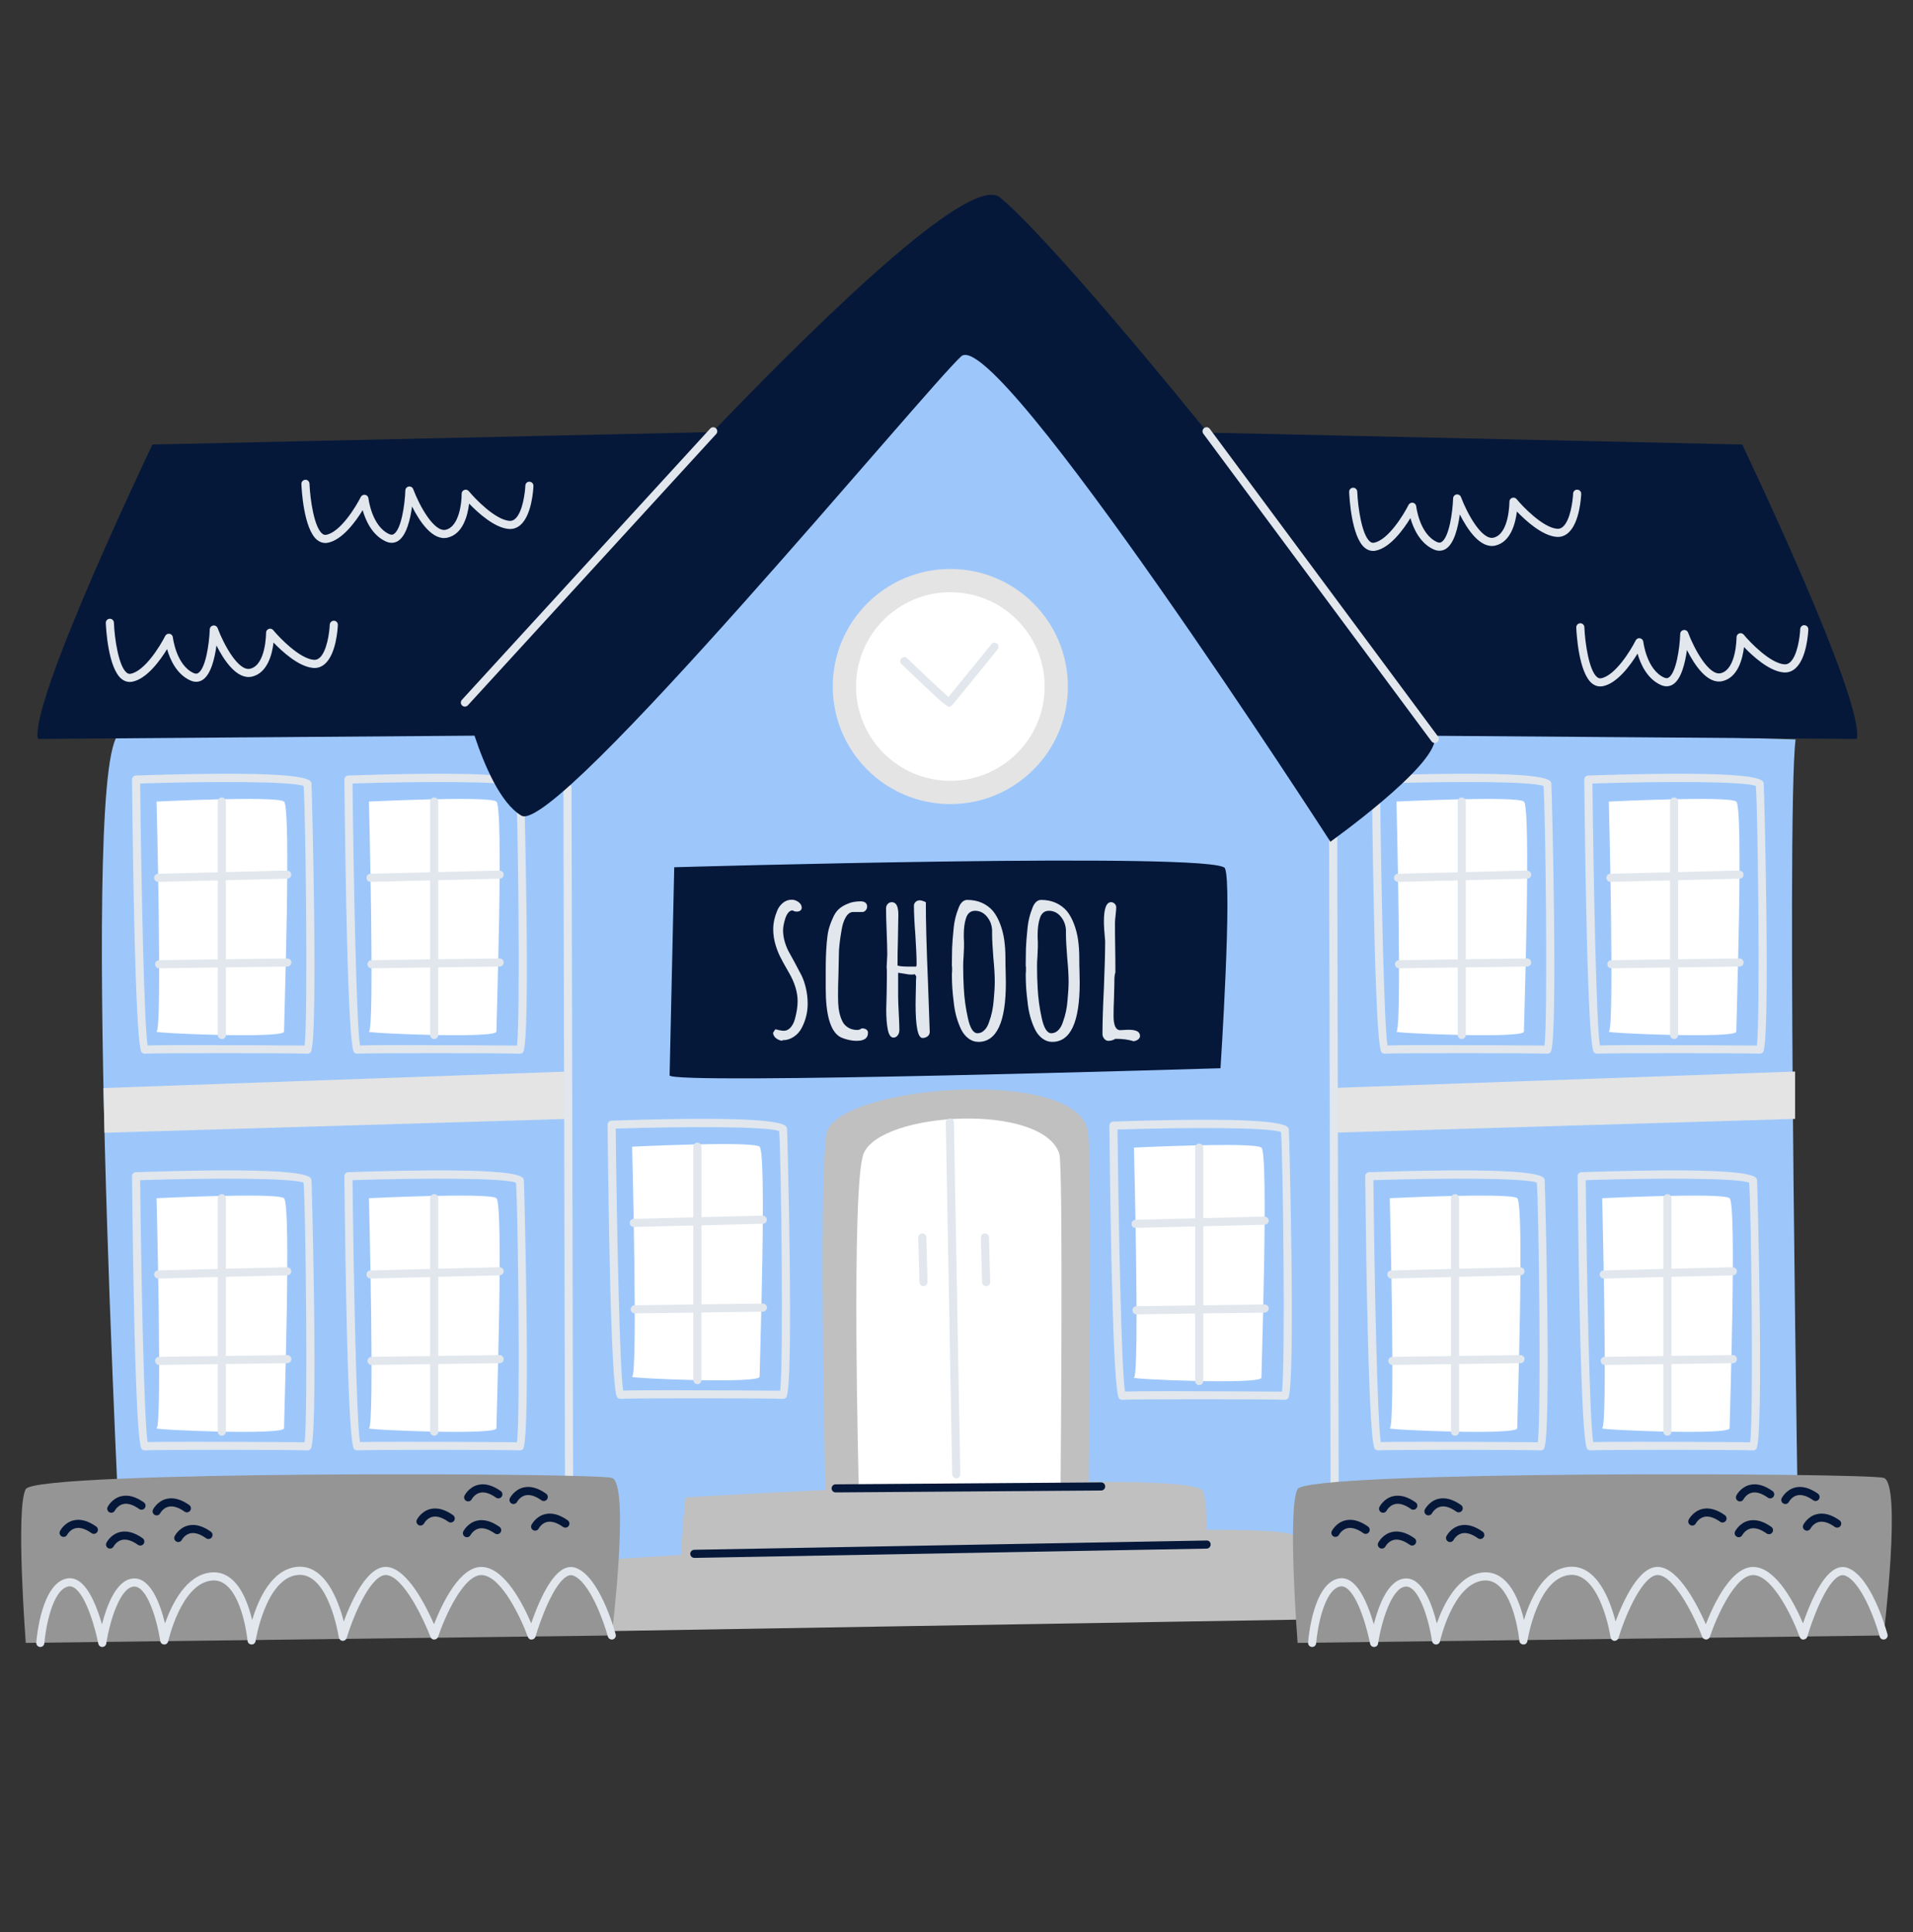 <svg width="100" height="101" viewBox="0 0 100 101" fill="none" xmlns="http://www.w3.org/2000/svg">
<rect x="0" y="0" width="100" height="101" fill="#333333" stroke="none"/>
<g id="school (4) 1">
<g id="Group">
<g id="Group_2">
<path id="Vector" d="M94.024 81.926C94.024 81.926 93.361 42.643 93.862 38.656L71.365 37.999C71.283 35.725 52.941 15.404 52.039 13.999C51.13 12.581 29.741 36.865 29.712 38.418L6.341 38.331C4.055 38.442 6.341 81.435 6.341 82.432C6.341 82.773 16.403 82.85 29.71 82.793C29.725 82.842 29.742 82.881 29.759 82.899C30.447 83.637 51.315 82.98 62.412 82.495C79.143 82.282 93.297 82.023 94.024 81.926Z" fill="#9DC7FB"/>
<path id="Vector_2" d="M5.409 56.88L29.711 56.017V58.493L5.463 59.217L5.409 56.88Z" fill="#E4E4E4"/>
<path id="Vector_3" d="M69.534 56.88L93.836 56.017V58.493L69.587 59.217L69.534 56.88Z" fill="#E4E4E4"/>
<path id="Vector_4" d="M67.72 80.337C67.601 80.059 65.803 79.961 63.064 79.977C63.088 79.256 63.06 78.487 62.892 77.96C62.77 77.579 60.305 77.455 56.908 77.467C56.957 72.163 57.042 60.7 56.882 59.218C56.498 55.675 43.635 56.739 43.198 59.279C42.873 61.167 43.031 72.304 43.134 77.895C38.983 78.09 35.832 78.278 35.832 78.278C35.832 78.278 35.655 79.881 35.609 81.28C33.033 81.447 31.395 81.562 31.395 81.562C31.395 81.562 31.124 84.057 31.395 85.277L67.96 84.669C67.96 84.669 68.262 81.612 67.72 80.337Z" fill="#C0C0C0"/>
<path id="Vector_5" d="M35.245 45.337C35.245 45.337 63.642 44.519 64.033 45.389C64.425 46.26 63.801 55.845 63.801 55.845C63.801 55.845 34.992 56.728 35.003 56.216C35.015 55.703 35.245 45.337 35.245 45.337Z" fill="#05183A"/>
<g id="Group_3">
<path id="Vector_6" d="M40.563 54.273C40.474 54.202 40.422 54.109 40.408 53.995L40.526 53.812C40.569 53.812 40.636 53.827 40.729 53.855C40.837 53.877 40.919 53.887 40.976 53.887C41.105 53.887 41.221 53.83 41.325 53.716C41.428 53.602 41.505 53.452 41.555 53.266C41.648 52.922 41.695 52.615 41.695 52.343C41.695 51.871 41.545 51.375 41.244 50.853L41.127 50.649C40.99 50.413 40.876 50.202 40.783 50.016C40.69 49.83 40.612 49.63 40.547 49.416C40.462 49.137 40.419 48.858 40.419 48.579C40.419 48.265 40.49 47.936 40.633 47.593C40.704 47.428 40.806 47.294 40.939 47.19C41.071 47.087 41.219 47.035 41.384 47.035C41.513 47.035 41.632 47.076 41.743 47.158C41.854 47.24 41.909 47.339 41.909 47.453C41.909 47.517 41.884 47.568 41.834 47.603C41.784 47.639 41.723 47.657 41.652 47.657C41.573 47.657 41.498 47.635 41.427 47.592C41.269 47.6 41.144 47.739 41.051 48.011C40.973 48.261 40.934 48.468 40.934 48.633C40.934 48.84 40.966 49.049 41.03 49.26C41.094 49.471 41.176 49.662 41.277 49.834L41.513 50.263L41.888 50.971C41.988 51.171 42.069 51.403 42.129 51.668C42.19 51.932 42.22 52.2 42.22 52.472C42.22 52.908 42.12 53.323 41.92 53.716C41.82 53.916 41.679 54.077 41.496 54.199C41.314 54.32 41.112 54.381 40.891 54.381V54.413C40.761 54.391 40.652 54.345 40.563 54.273Z" fill="#E1E7ED"/>
<path id="Vector_7" d="M44.284 54.343C44.109 54.297 43.975 54.245 43.882 54.188C43.403 53.88 43.164 53.04 43.164 51.667V51.378V51.045V50.788C43.164 50.502 43.167 50.246 43.174 50.021C43.181 49.796 43.196 49.551 43.217 49.287C43.239 49.008 43.271 48.781 43.314 48.605C43.357 48.431 43.428 48.232 43.528 48.01C43.614 47.803 43.719 47.642 43.845 47.528C43.97 47.413 44.132 47.317 44.333 47.238C44.511 47.16 44.733 47.12 44.997 47.12C45.105 47.12 45.187 47.145 45.244 47.195C45.301 47.245 45.33 47.31 45.33 47.388C45.33 47.46 45.306 47.524 45.26 47.581C45.214 47.639 45.158 47.671 45.094 47.678H44.59C44.447 47.678 44.322 47.767 44.214 47.946C44.107 48.125 44.032 48.357 43.989 48.643C43.896 49.172 43.85 49.601 43.85 49.93V49.983L43.828 51.013C43.814 51.32 43.807 51.667 43.807 52.053C43.807 52.325 43.818 52.547 43.839 52.718C43.875 52.975 43.936 53.19 44.021 53.361C44.107 53.554 44.254 53.694 44.461 53.78C44.568 53.822 44.686 53.844 44.815 53.844C44.894 53.844 44.972 53.816 45.051 53.758C45.144 53.758 45.221 53.778 45.281 53.817C45.342 53.857 45.373 53.916 45.373 53.994C45.373 54.273 45.176 54.412 44.783 54.412C44.626 54.413 44.459 54.389 44.284 54.343Z" fill="#E1E7ED"/>
<path id="Vector_8" d="M47.861 52.493L47.871 51.882L47.882 51.389V51.357V51.249C47.889 51.192 47.893 51.124 47.893 51.046C47.893 51.031 47.882 51.014 47.861 50.992C47.839 50.971 47.829 50.953 47.829 50.939V50.928C47.793 50.942 47.728 50.949 47.635 50.949C47.542 50.949 47.428 50.935 47.292 50.906C47.249 50.899 47.135 50.882 46.949 50.853V52.086C46.949 52.272 46.96 52.565 46.981 52.965C47.003 53.359 47.014 53.652 47.014 53.845C47.014 53.952 46.985 54.045 46.928 54.124C46.871 54.202 46.795 54.242 46.703 54.242C46.567 54.242 46.47 54.109 46.413 53.845C46.356 53.573 46.327 53.219 46.327 52.783L46.349 51.914C46.356 51.671 46.36 51.414 46.36 51.142V50.96V50.81C46.36 50.695 46.356 50.62 46.349 50.584V50.531L46.381 49.909C46.381 49.637 46.37 49.233 46.349 48.697C46.327 48.16 46.317 47.757 46.317 47.485C46.317 47.399 46.345 47.324 46.402 47.26C46.459 47.195 46.531 47.163 46.617 47.163C46.846 47.163 46.96 47.377 46.96 47.807L46.938 49.136C46.924 49.537 46.917 49.984 46.917 50.477C47.024 50.513 47.217 50.531 47.496 50.531H47.893C47.907 50.488 47.914 50.445 47.914 50.402C47.914 50.059 47.893 49.551 47.85 48.879C47.8 48.25 47.775 47.739 47.775 47.345C47.775 47.267 47.805 47.201 47.866 47.147C47.927 47.093 48 47.066 48.086 47.066C48.136 47.066 48.208 47.084 48.3 47.12L48.397 47.163C48.397 48.178 48.433 49.533 48.504 51.227L48.601 53.941C48.601 54.041 48.563 54.12 48.488 54.177C48.413 54.234 48.325 54.263 48.225 54.263C47.982 54.263 47.861 53.673 47.861 52.493Z" fill="#E1E7ED"/>
<path id="Vector_9" d="M50.627 54.289C50.47 54.172 50.342 54.013 50.241 53.812C50.034 53.377 49.905 52.901 49.855 52.386C49.791 51.9 49.759 51.431 49.759 50.981C49.759 50.895 49.763 50.824 49.77 50.767V50.574C49.77 50.538 49.766 50.52 49.759 50.52V50.327L49.77 49.577C49.777 49.348 49.805 48.983 49.855 48.483C49.891 48.139 49.973 47.807 50.102 47.485C50.152 47.342 50.216 47.233 50.295 47.158C50.373 47.083 50.463 47.045 50.563 47.045C50.849 47.045 51.106 47.097 51.335 47.201C51.564 47.305 51.757 47.449 51.914 47.635C52.057 47.814 52.179 48.034 52.279 48.295C52.379 48.556 52.451 48.833 52.494 49.126C52.536 49.426 52.558 49.744 52.558 50.08V50.166C52.558 50.388 52.562 50.588 52.569 50.767L52.58 51.378C52.58 53.437 52.1 54.467 51.142 54.467C50.956 54.467 50.785 54.407 50.627 54.289ZM51.453 53.861C51.56 53.757 51.643 53.616 51.7 53.437C51.836 53.072 51.918 52.679 51.947 52.257C51.982 51.893 52 51.578 52 51.314C52 50.992 51.975 50.57 51.925 50.048C51.882 49.498 51.861 49.087 51.861 48.815V48.622C51.846 48.35 51.755 48.114 51.587 47.914C51.419 47.714 51.214 47.614 50.971 47.614C50.728 47.614 50.567 47.753 50.488 48.032C50.417 48.254 50.381 48.54 50.381 48.89C50.381 49.026 50.385 49.141 50.392 49.233V49.523L50.37 50.016C50.356 50.166 50.349 50.331 50.349 50.51C50.349 50.896 50.36 51.278 50.381 51.657C50.41 52.193 50.481 52.715 50.596 53.223C50.71 53.752 50.878 54.016 51.1 54.016C51.228 54.016 51.346 53.964 51.453 53.861Z" fill="#E1E7ED"/>
<path id="Vector_10" d="M54.488 54.289C54.331 54.172 54.202 54.013 54.102 53.812C53.894 53.377 53.766 52.901 53.716 52.386C53.651 51.9 53.619 51.431 53.619 50.981C53.619 50.895 53.623 50.824 53.63 50.767V50.574C53.63 50.538 53.626 50.52 53.619 50.52V50.327L53.63 49.577C53.637 49.348 53.666 48.983 53.716 48.483C53.751 48.139 53.834 47.807 53.962 47.485C54.012 47.342 54.077 47.233 54.155 47.158C54.234 47.083 54.323 47.045 54.423 47.045C54.709 47.045 54.967 47.097 55.196 47.201C55.424 47.305 55.617 47.449 55.775 47.635C55.918 47.814 56.039 48.034 56.139 48.295C56.239 48.556 56.311 48.833 56.354 49.126C56.397 49.426 56.418 49.744 56.418 50.08V50.166C56.418 50.388 56.422 50.588 56.429 50.767L56.44 51.378C56.44 53.437 55.961 54.467 55.003 54.467C54.817 54.467 54.645 54.407 54.488 54.289ZM55.314 53.861C55.421 53.757 55.503 53.616 55.56 53.437C55.696 53.072 55.779 52.679 55.807 52.257C55.843 51.893 55.861 51.578 55.861 51.314C55.861 50.992 55.836 50.57 55.786 50.048C55.743 49.498 55.721 49.087 55.721 48.815V48.622C55.707 48.35 55.616 48.114 55.448 47.914C55.28 47.714 55.074 47.614 54.831 47.614C54.588 47.614 54.428 47.753 54.349 48.032C54.277 48.254 54.241 48.54 54.241 48.89C54.241 49.026 54.245 49.141 54.252 49.233V49.523L54.231 50.016C54.216 50.166 54.21 50.331 54.21 50.51C54.21 50.896 54.22 51.278 54.242 51.657C54.27 52.193 54.342 52.715 54.456 53.223C54.571 53.752 54.739 54.016 54.96 54.016C55.089 54.016 55.207 53.964 55.314 53.861Z" fill="#E1E7ED"/>
<path id="Vector_11" d="M58.306 54.306C58.191 54.377 58.07 54.413 57.941 54.413C57.855 54.413 57.782 54.375 57.721 54.3C57.66 54.225 57.63 54.145 57.63 54.059C57.63 53.458 57.655 52.658 57.705 51.657C57.748 50.592 57.77 49.795 57.77 49.265V49.19C57.727 48.74 57.705 48.404 57.705 48.182C57.705 47.503 57.83 47.163 58.081 47.163C58.152 47.163 58.215 47.19 58.268 47.244C58.322 47.297 58.349 47.36 58.349 47.431C58.349 47.517 58.338 47.653 58.317 47.839C58.295 48.018 58.284 48.154 58.284 48.246C58.284 48.725 58.288 49.158 58.295 49.544C58.302 49.923 58.306 50.352 58.306 50.831C58.27 50.938 58.252 51.088 58.252 51.281V51.41L58.231 52.257C58.217 52.508 58.21 52.793 58.21 53.115C58.21 53.608 58.328 53.855 58.563 53.855C58.578 53.855 58.601 53.853 58.633 53.85C58.665 53.846 58.71 53.844 58.767 53.844C58.832 53.837 58.914 53.834 59.014 53.834C59.4 53.834 59.593 53.941 59.593 54.155C59.593 54.227 59.561 54.288 59.497 54.338C59.432 54.388 59.354 54.42 59.261 54.434C59.003 54.349 58.685 54.306 58.306 54.306Z" fill="#E1E7ED"/>
</g>
<path id="Vector_12" d="M49.678 42.035C53.072 42.035 55.823 39.283 55.823 35.889C55.823 32.496 53.072 29.744 49.678 29.744C46.285 29.744 43.533 32.496 43.533 35.889C43.533 39.283 46.285 42.035 49.678 42.035Z" fill="#E4E4E4"/>
<path id="Vector_13" d="M49.678 40.819C52.401 40.819 54.608 38.612 54.608 35.889C54.608 33.167 52.401 30.96 49.678 30.96C46.956 30.96 44.749 33.167 44.749 35.889C44.749 38.612 46.956 40.819 49.678 40.819Z" fill="white"/>
<g id="Group_4">
<path id="Vector_14" d="M8.184 41.904C8.184 41.904 14.464 41.594 14.847 41.904C15.23 42.213 14.847 53.426 14.847 53.93C14.847 54.313 7.878 54.007 8.184 53.93C8.491 53.853 8.184 41.904 8.184 41.904Z" fill="white"/>
<path id="Vector_15" d="M15.017 50.105C15.016 50.105 15.015 50.105 15.014 50.105L11.808 50.148V46.014L15.02 45.934C15.137 45.931 15.23 45.834 15.227 45.717C15.224 45.601 15.134 45.523 15.01 45.511L11.808 45.59V41.904C11.808 41.787 11.713 41.692 11.596 41.692C11.479 41.692 11.384 41.787 11.384 41.904V45.601L8.264 45.678C8.147 45.681 8.054 45.778 8.057 45.895C8.06 46.01 8.154 46.102 8.269 46.102C8.27 46.102 8.272 46.102 8.274 46.102L11.384 46.025V50.154L8.317 50.196C8.2 50.198 8.106 50.294 8.108 50.411C8.109 50.527 8.204 50.62 8.32 50.62C8.32 50.62 8.321 50.62 8.323 50.62L11.384 50.578V54.106C11.384 54.223 11.479 54.318 11.596 54.318C11.713 54.318 11.807 54.223 11.807 54.106V50.572L15.02 50.529C15.136 50.527 15.23 50.431 15.229 50.314C15.227 50.198 15.133 50.105 15.017 50.105Z" fill="#E1E7ED"/>
<path id="Vector_16" d="M16.07 55.086C16.065 55.086 16.06 55.086 16.055 55.086C15.622 55.05 7.882 55.048 7.605 55.084C7.546 55.092 7.471 55.072 7.426 55.034C7.333 54.956 7.051 54.72 6.901 40.756C6.899 40.641 6.99 40.546 7.105 40.542C16.179 40.24 16.251 40.745 16.282 40.961C16.3 41.082 16.653 54.575 16.238 55.015C16.197 55.058 16.131 55.086 16.07 55.086ZM7.545 54.665C7.543 54.665 7.54 54.665 7.538 54.666C7.54 54.666 7.542 54.665 7.545 54.665ZM16.064 54.663C16.08 54.663 16.089 54.664 16.09 54.664C16.081 54.663 16.073 54.663 16.064 54.663ZM10.148 54.635C12.334 54.635 15.202 54.654 15.922 54.661C16.104 53.331 15.976 42.296 15.871 41.09C15.282 40.844 11.126 40.837 7.326 40.959C7.383 46.067 7.53 53.548 7.716 54.654C8.105 54.64 9.039 54.635 10.148 54.635Z" fill="#E1E7ED"/>
</g>
<g id="Group_5">
<path id="Vector_17" d="M19.286 41.904C19.286 41.904 25.566 41.594 25.949 41.904C26.332 42.213 25.949 53.426 25.949 53.93C25.949 54.313 18.98 54.007 19.286 53.93C19.592 53.853 19.286 41.904 19.286 41.904Z" fill="white"/>
<path id="Vector_18" d="M26.119 50.105C26.118 50.105 26.117 50.105 26.116 50.105L22.91 50.148V46.014L26.122 45.934C26.239 45.931 26.332 45.834 26.329 45.717C26.326 45.601 26.235 45.523 26.112 45.511L22.91 45.59V41.904C22.91 41.787 22.815 41.692 22.698 41.692C22.581 41.692 22.486 41.787 22.486 41.904V45.601L19.365 45.678C19.248 45.681 19.156 45.778 19.159 45.895C19.161 46.01 19.256 46.102 19.37 46.102C19.372 46.102 19.374 46.102 19.375 46.102L22.486 46.025V50.154L19.419 50.196C19.302 50.198 19.208 50.294 19.209 50.411C19.211 50.527 19.306 50.62 19.421 50.62C19.422 50.62 19.423 50.62 19.424 50.62L22.485 50.578V54.106C22.485 54.223 22.58 54.318 22.697 54.318C22.814 54.318 22.909 54.223 22.909 54.106V50.572L26.121 50.529C26.238 50.527 26.332 50.431 26.33 50.314C26.329 50.198 26.235 50.105 26.119 50.105Z" fill="#E1E7ED"/>
<path id="Vector_19" d="M27.172 55.086C27.167 55.086 27.161 55.086 27.157 55.086C26.724 55.05 18.984 55.048 18.706 55.084C18.647 55.092 18.573 55.072 18.527 55.034C18.435 54.956 18.153 54.72 18.002 40.756C18.001 40.641 18.092 40.546 18.207 40.542C27.281 40.24 27.353 40.745 27.384 40.961C27.401 41.082 27.754 54.575 27.34 55.015C27.299 55.058 27.232 55.086 27.172 55.086ZM18.647 54.665C18.644 54.665 18.642 54.665 18.639 54.666C18.642 54.666 18.644 54.665 18.647 54.665ZM27.166 54.663C27.181 54.663 27.19 54.664 27.192 54.664C27.183 54.663 27.175 54.663 27.166 54.663ZM21.249 54.635C23.436 54.635 26.303 54.654 27.023 54.661C27.206 53.331 27.078 42.296 26.972 41.09C26.383 40.844 22.227 40.837 18.428 40.959C18.485 46.067 18.631 53.548 18.818 54.654C19.207 54.64 20.14 54.635 21.249 54.635Z" fill="#E1E7ED"/>
</g>
<g id="Group_6">
<path id="Vector_20" d="M72.998 41.904C72.998 41.904 79.278 41.594 79.661 41.904C80.044 42.213 79.661 53.426 79.661 53.93C79.661 54.313 72.692 54.007 72.998 53.93C73.304 53.853 72.998 41.904 72.998 41.904Z" fill="white"/>
<path id="Vector_21" d="M79.831 50.105C79.83 50.105 79.829 50.105 79.828 50.105L76.621 50.148V46.014L79.834 45.934C79.951 45.931 80.044 45.834 80.041 45.717C80.038 45.601 79.947 45.523 79.824 45.511L76.621 45.59V41.904C76.621 41.787 76.527 41.692 76.41 41.692C76.293 41.692 76.198 41.787 76.198 41.904V45.601L73.077 45.678C72.96 45.681 72.868 45.778 72.871 45.895C72.874 46.01 72.968 46.102 73.082 46.102C73.084 46.102 73.086 46.102 73.088 46.102L76.198 46.025V50.154L73.131 50.196C73.014 50.198 72.92 50.294 72.922 50.411C72.923 50.527 73.018 50.62 73.133 50.62C73.134 50.62 73.135 50.62 73.136 50.62L76.198 50.578V54.106C76.198 54.223 76.292 54.318 76.409 54.318C76.526 54.318 76.621 54.223 76.621 54.106V50.572L79.833 50.529C79.95 50.527 80.044 50.431 80.042 50.314C80.041 50.198 79.947 50.105 79.831 50.105Z" fill="#E1E7ED"/>
<path id="Vector_22" d="M80.884 55.086C80.878 55.086 80.873 55.086 80.868 55.086C80.436 55.05 72.696 55.048 72.418 55.084C72.359 55.092 72.285 55.072 72.239 55.034C72.147 54.956 71.865 54.72 71.714 40.756C71.713 40.641 71.804 40.546 71.919 40.542C80.993 40.24 81.064 40.745 81.096 40.961C81.113 41.082 81.466 54.575 81.051 55.015C81.011 55.058 80.944 55.086 80.884 55.086ZM72.359 54.665C72.356 54.665 72.354 54.665 72.351 54.666C72.353 54.666 72.356 54.665 72.359 54.665ZM80.878 54.663C80.893 54.663 80.902 54.664 80.904 54.664C80.895 54.663 80.887 54.663 80.878 54.663ZM74.961 54.635C77.147 54.635 80.015 54.654 80.735 54.661C80.918 53.331 80.79 42.296 80.684 41.09C80.095 40.844 75.939 40.837 72.14 40.959C72.197 46.067 72.343 53.548 72.53 54.654C72.919 54.64 73.852 54.635 74.961 54.635Z" fill="#E1E7ED"/>
</g>
<g id="Group_7">
<path id="Vector_23" d="M84.1 41.904C84.1 41.904 90.379 41.594 90.762 41.904C91.145 42.213 90.762 53.426 90.762 53.93C90.762 54.313 83.793 54.007 84.1 53.93C84.406 53.853 84.1 41.904 84.1 41.904Z" fill="white"/>
<path id="Vector_24" d="M90.932 50.105C90.932 50.105 90.931 50.105 90.93 50.105L87.723 50.148V46.014L90.936 45.934C91.053 45.931 91.145 45.834 91.142 45.717C91.14 45.601 91.049 45.523 90.925 45.511L87.723 45.59V41.904C87.723 41.787 87.628 41.692 87.511 41.692C87.394 41.692 87.3 41.787 87.3 41.904V45.601L84.179 45.678C84.062 45.681 83.969 45.778 83.972 45.895C83.975 46.01 84.07 46.102 84.184 46.102C84.186 46.102 84.188 46.102 84.189 46.102L87.299 46.025V50.154L84.232 50.196C84.115 50.198 84.022 50.294 84.023 50.411C84.025 50.527 84.119 50.62 84.235 50.62C84.236 50.62 84.237 50.62 84.238 50.62L87.299 50.578V54.106C87.299 54.223 87.394 54.318 87.511 54.318C87.628 54.318 87.723 54.223 87.723 54.106V50.572L90.935 50.529C91.052 50.527 91.145 50.431 91.144 50.314C91.143 50.198 91.048 50.105 90.932 50.105Z" fill="#E1E7ED"/>
<path id="Vector_25" d="M91.985 55.086C91.98 55.086 91.975 55.086 91.97 55.086C91.537 55.05 83.797 55.048 83.52 55.084C83.461 55.092 83.386 55.072 83.341 55.034C83.248 54.956 82.966 54.72 82.816 40.756C82.814 40.641 82.906 40.546 83.02 40.542C92.094 40.24 92.166 40.745 92.197 40.961C92.215 41.082 92.568 54.575 92.153 55.015C92.113 55.058 92.046 55.086 91.985 55.086ZM83.46 54.665C83.458 54.665 83.455 54.665 83.453 54.666C83.455 54.666 83.457 54.665 83.46 54.665ZM91.98 54.663C91.995 54.663 92.004 54.664 92.005 54.664C91.997 54.663 91.988 54.663 91.98 54.663ZM86.063 54.635C88.249 54.635 91.117 54.654 91.837 54.661C92.019 53.331 91.891 42.296 91.786 41.09C91.197 40.844 87.041 40.837 83.242 40.959C83.299 46.067 83.445 53.548 83.632 54.654C84.02 54.64 84.954 54.635 86.063 54.635Z" fill="#E1E7ED"/>
</g>
<g id="Group_8">
<path id="Vector_26" d="M8.184 62.64C8.184 62.64 14.464 62.331 14.847 62.64C15.23 62.949 14.847 74.162 14.847 74.666C14.847 75.049 7.878 74.743 8.184 74.666C8.491 74.59 8.184 62.64 8.184 62.64Z" fill="white"/>
<path id="Vector_27" d="M15.017 70.841C15.016 70.841 15.015 70.841 15.014 70.841L11.808 70.885V66.75L15.02 66.671C15.137 66.668 15.23 66.57 15.227 66.454C15.224 66.337 15.134 66.26 15.01 66.247L11.808 66.326V62.64C11.808 62.523 11.713 62.428 11.596 62.428C11.479 62.428 11.384 62.523 11.384 62.64V66.337L8.264 66.415C8.147 66.417 8.054 66.514 8.057 66.632C8.06 66.747 8.154 66.838 8.269 66.838C8.27 66.838 8.272 66.838 8.274 66.838L11.384 66.761V70.891L8.317 70.932C8.2 70.934 8.106 71.03 8.108 71.147C8.109 71.263 8.204 71.356 8.32 71.356C8.32 71.356 8.321 71.356 8.323 71.356L11.384 71.314V74.842C11.384 74.959 11.479 75.054 11.596 75.054C11.713 75.054 11.807 74.959 11.807 74.842V71.308L15.02 71.265C15.136 71.263 15.23 71.167 15.229 71.05C15.227 70.934 15.133 70.841 15.017 70.841Z" fill="#E1E7ED"/>
<path id="Vector_28" d="M16.07 75.823C16.065 75.823 16.06 75.823 16.055 75.822C15.622 75.786 7.882 75.784 7.605 75.821C7.546 75.828 7.471 75.808 7.426 75.77C7.333 75.693 7.051 75.456 6.901 61.492C6.899 61.377 6.99 61.282 7.105 61.279C16.179 60.976 16.251 61.481 16.282 61.697C16.3 61.819 16.653 75.312 16.238 75.751C16.197 75.794 16.131 75.823 16.07 75.823ZM7.545 75.401C7.543 75.401 7.54 75.402 7.538 75.402C7.54 75.402 7.542 75.401 7.545 75.401ZM16.064 75.4C16.08 75.4 16.089 75.4 16.09 75.4C16.081 75.399 16.073 75.4 16.064 75.4ZM10.148 75.371C12.334 75.371 15.202 75.391 15.922 75.398C16.104 74.067 15.976 63.032 15.871 61.827C15.282 61.58 11.126 61.574 7.326 61.695C7.383 66.804 7.53 74.284 7.716 75.391C8.105 75.376 9.039 75.371 10.148 75.371Z" fill="#E1E7ED"/>
</g>
<g id="Group_9">
<path id="Vector_29" d="M19.286 62.64C19.286 62.64 25.566 62.331 25.949 62.64C26.332 62.949 25.949 74.162 25.949 74.666C25.949 75.049 18.98 74.743 19.286 74.666C19.592 74.59 19.286 62.64 19.286 62.64Z" fill="white"/>
<path id="Vector_30" d="M26.119 70.841C26.118 70.841 26.117 70.841 26.116 70.841L22.91 70.885V66.75L26.122 66.671C26.239 66.668 26.332 66.57 26.329 66.454C26.326 66.337 26.235 66.26 26.112 66.247L22.91 66.326V62.64C22.91 62.523 22.815 62.428 22.698 62.428C22.581 62.428 22.486 62.523 22.486 62.64V66.337L19.365 66.415C19.248 66.417 19.156 66.514 19.159 66.632C19.161 66.747 19.256 66.838 19.37 66.838C19.372 66.838 19.374 66.838 19.375 66.838L22.486 66.761V70.891L19.419 70.932C19.302 70.934 19.208 71.03 19.209 71.147C19.211 71.263 19.306 71.356 19.421 71.356C19.422 71.356 19.423 71.356 19.424 71.356L22.485 71.314V74.842C22.485 74.959 22.58 75.054 22.697 75.054C22.814 75.054 22.909 74.959 22.909 74.842V71.308L26.121 71.265C26.238 71.263 26.332 71.167 26.33 71.05C26.329 70.934 26.235 70.841 26.119 70.841Z" fill="#E1E7ED"/>
<path id="Vector_31" d="M27.172 75.823C27.167 75.823 27.161 75.823 27.157 75.822C26.724 75.786 18.984 75.784 18.706 75.821C18.647 75.828 18.573 75.808 18.527 75.77C18.435 75.693 18.153 75.456 18.002 61.492C18.001 61.377 18.092 61.282 18.207 61.279C27.281 60.976 27.353 61.481 27.384 61.697C27.401 61.819 27.754 75.312 27.34 75.751C27.299 75.794 27.232 75.823 27.172 75.823ZM18.647 75.401C18.644 75.401 18.642 75.402 18.639 75.402C18.642 75.402 18.644 75.401 18.647 75.401ZM27.166 75.4C27.181 75.4 27.19 75.4 27.192 75.4C27.183 75.399 27.175 75.4 27.166 75.4ZM21.249 75.371C23.436 75.371 26.303 75.391 27.023 75.398C27.206 74.067 27.078 63.032 26.972 61.827C26.383 61.58 22.227 61.574 18.428 61.695C18.485 66.804 18.631 74.284 18.818 75.391C19.207 75.376 20.14 75.371 21.249 75.371Z" fill="#E1E7ED"/>
</g>
<g id="Group_10">
<path id="Vector_32" d="M72.649 62.64C72.649 62.64 78.929 62.331 79.311 62.64C79.694 62.949 79.311 74.162 79.311 74.666C79.311 75.049 72.343 74.743 72.649 74.666C72.955 74.59 72.649 62.64 72.649 62.64Z" fill="white"/>
<path id="Vector_33" d="M79.482 70.841C79.481 70.841 79.48 70.841 79.479 70.841L76.272 70.885V66.75L79.485 66.671C79.602 66.668 79.695 66.57 79.692 66.454C79.689 66.337 79.598 66.26 79.475 66.247L76.272 66.326V62.64C76.272 62.523 76.178 62.428 76.061 62.428C75.944 62.428 75.849 62.523 75.849 62.64V66.337L72.728 66.415C72.611 66.417 72.519 66.514 72.522 66.632C72.525 66.747 72.619 66.838 72.733 66.838C72.735 66.838 72.737 66.838 72.738 66.838L75.849 66.761V70.891L72.781 70.932C72.665 70.934 72.571 71.03 72.573 71.147C72.574 71.263 72.669 71.356 72.784 71.356C72.785 71.356 72.786 71.356 72.787 71.356L75.849 71.314V74.842C75.849 74.959 75.943 75.054 76.06 75.054C76.177 75.054 76.272 74.959 76.272 74.842V71.308L79.484 71.265C79.601 71.263 79.695 71.167 79.693 71.05C79.692 70.934 79.597 70.841 79.482 70.841Z" fill="#E1E7ED"/>
<path id="Vector_34" d="M80.534 75.823C80.529 75.823 80.524 75.823 80.519 75.822C80.087 75.786 72.347 75.784 72.069 75.821C72.01 75.828 71.936 75.808 71.89 75.77C71.798 75.693 71.516 75.456 71.365 61.492C71.364 61.377 71.455 61.282 71.57 61.279C80.644 60.976 80.715 61.481 80.747 61.697C80.764 61.819 81.117 75.312 80.702 75.751C80.662 75.794 80.595 75.823 80.534 75.823ZM72.01 75.401C72.007 75.401 72.005 75.402 72.002 75.402C72.004 75.402 72.007 75.401 72.01 75.401ZM80.529 75.4C80.544 75.4 80.553 75.4 80.555 75.4C80.546 75.399 80.538 75.4 80.529 75.4ZM74.612 75.371C76.799 75.371 79.666 75.391 80.386 75.398C80.569 74.067 80.441 63.032 80.335 61.827C79.746 61.58 75.59 61.574 71.791 61.695C71.848 66.804 71.994 74.284 72.181 75.391C72.57 75.376 73.503 75.371 74.612 75.371Z" fill="#E1E7ED"/>
</g>
<g id="Group_11">
<path id="Vector_35" d="M83.751 62.64C83.751 62.64 90.03 62.331 90.413 62.64C90.796 62.949 90.413 74.162 90.413 74.666C90.413 75.049 83.444 74.743 83.751 74.666C84.057 74.59 83.751 62.64 83.751 62.64Z" fill="white"/>
<path id="Vector_36" d="M90.583 70.841C90.582 70.841 90.581 70.841 90.58 70.841L87.374 70.885V66.75L90.586 66.671C90.703 66.668 90.796 66.57 90.793 66.454C90.79 66.337 90.7 66.26 90.576 66.247L87.374 66.326V62.64C87.374 62.523 87.279 62.428 87.162 62.428C87.045 62.428 86.95 62.523 86.95 62.64V66.337L83.829 66.415C83.713 66.417 83.62 66.514 83.623 66.632C83.626 66.747 83.72 66.838 83.835 66.838C83.836 66.838 83.838 66.838 83.84 66.838L86.95 66.761V70.891L83.883 70.932C83.766 70.934 83.672 71.03 83.674 71.147C83.676 71.263 83.77 71.356 83.886 71.356C83.886 71.356 83.888 71.356 83.888 71.356L86.95 71.314V74.842C86.95 74.959 87.045 75.054 87.162 75.054C87.278 75.054 87.373 74.959 87.373 74.842V71.308L90.586 71.265C90.702 71.263 90.796 71.167 90.794 71.05C90.793 70.934 90.699 70.841 90.583 70.841Z" fill="#E1E7ED"/>
<path id="Vector_37" d="M91.636 75.823C91.631 75.823 91.626 75.823 91.621 75.822C91.188 75.786 83.448 75.784 83.171 75.821C83.112 75.828 83.037 75.808 82.992 75.77C82.899 75.693 82.617 75.456 82.467 61.492C82.465 61.377 82.556 61.282 82.671 61.279C91.745 60.976 91.817 61.481 91.848 61.697C91.866 61.819 92.219 75.312 91.804 75.751C91.763 75.794 91.697 75.823 91.636 75.823ZM83.111 75.401C83.109 75.401 83.106 75.402 83.104 75.402C83.106 75.402 83.108 75.401 83.111 75.401ZM91.63 75.4C91.646 75.4 91.655 75.4 91.656 75.4C91.647 75.399 91.639 75.4 91.63 75.4ZM85.714 75.371C87.9 75.371 90.768 75.391 91.488 75.398C91.67 74.067 91.542 63.032 91.436 61.827C90.848 61.58 86.692 61.574 82.892 61.695C82.949 66.804 83.096 74.284 83.282 75.391C83.671 75.376 84.605 75.371 85.714 75.371Z" fill="#E1E7ED"/>
</g>
<g id="Group_12">
<path id="Vector_38" d="M33.044 59.946C33.044 59.946 39.324 59.636 39.707 59.946C40.09 60.255 39.707 71.468 39.707 71.972C39.707 72.355 32.738 72.049 33.044 71.972C33.351 71.895 33.044 59.946 33.044 59.946Z" fill="white"/>
<path id="Vector_39" d="M39.877 68.147C39.876 68.147 39.875 68.147 39.874 68.147L36.668 68.19V64.056L39.88 63.976C39.997 63.973 40.09 63.876 40.087 63.759C40.084 63.642 39.994 63.565 39.87 63.552L36.668 63.632V59.945C36.668 59.828 36.573 59.734 36.456 59.734C36.339 59.734 36.244 59.828 36.244 59.945V63.642L33.123 63.72C33.007 63.723 32.914 63.82 32.917 63.937C32.92 64.052 33.014 64.144 33.129 64.144C33.13 64.144 33.132 64.144 33.134 64.144L36.244 64.067V68.196L33.177 68.238C33.06 68.239 32.966 68.335 32.968 68.452C32.969 68.568 33.064 68.661 33.18 68.661C33.181 68.661 33.182 68.661 33.183 68.661L36.244 68.62V72.148C36.244 72.265 36.339 72.359 36.456 72.359C36.573 72.359 36.667 72.265 36.667 72.148V68.614L39.88 68.57C39.996 68.569 40.09 68.472 40.089 68.356C40.087 68.24 39.993 68.147 39.877 68.147Z" fill="#E1E7ED"/>
<path id="Vector_40" d="M40.93 73.128C40.925 73.128 40.92 73.128 40.915 73.128C40.482 73.091 32.742 73.09 32.464 73.126C32.405 73.133 32.331 73.114 32.286 73.076C32.193 72.998 31.911 72.762 31.761 58.798C31.759 58.683 31.85 58.588 31.965 58.584C41.039 58.282 41.111 58.787 41.142 59.002C41.16 59.124 41.513 72.617 41.098 73.056C41.057 73.1 40.991 73.128 40.93 73.128ZM32.405 72.707C32.402 72.707 32.4 72.707 32.397 72.707C32.4 72.707 32.402 72.707 32.405 72.707ZM40.924 72.705C40.94 72.705 40.949 72.705 40.95 72.706C40.941 72.705 40.933 72.705 40.924 72.705ZM35.008 72.677C37.194 72.677 40.062 72.696 40.782 72.703C40.964 71.372 40.836 60.338 40.73 59.132C40.142 58.886 35.986 58.879 32.186 59.001C32.243 64.109 32.39 71.59 32.576 72.696C32.965 72.682 33.899 72.677 35.008 72.677Z" fill="#E1E7ED"/>
</g>
<g id="Group_13">
<path id="Vector_41" d="M59.276 59.994C59.276 59.994 65.556 59.685 65.939 59.994C66.322 60.303 65.939 71.516 65.939 72.02C65.939 72.403 58.97 72.097 59.276 72.02C59.582 71.944 59.276 59.994 59.276 59.994Z" fill="white"/>
<path id="Vector_42" d="M66.109 68.195C66.108 68.195 66.107 68.195 66.106 68.195L62.899 68.239V64.105L66.112 64.025C66.229 64.022 66.322 63.924 66.319 63.808C66.316 63.691 66.225 63.614 66.102 63.601L62.899 63.681V59.994C62.899 59.877 62.805 59.782 62.688 59.782C62.571 59.782 62.476 59.877 62.476 59.994V63.691L59.355 63.769C59.238 63.772 59.146 63.869 59.148 63.986C59.151 64.101 59.246 64.192 59.36 64.192C59.362 64.192 59.364 64.192 59.365 64.192L62.476 64.115V68.245L59.408 68.286C59.292 68.288 59.198 68.384 59.2 68.501C59.201 68.617 59.296 68.71 59.411 68.71C59.412 68.71 59.413 68.71 59.414 68.71L62.476 68.668V72.197C62.476 72.314 62.57 72.408 62.687 72.408C62.804 72.408 62.899 72.314 62.899 72.197V68.663L66.111 68.619C66.228 68.617 66.322 68.521 66.32 68.404C66.319 68.288 66.225 68.195 66.109 68.195Z" fill="#E1E7ED"/>
<path id="Vector_43" d="M67.162 73.177C67.157 73.177 67.151 73.177 67.147 73.176C66.714 73.14 58.974 73.138 58.696 73.175C58.637 73.182 58.563 73.162 58.517 73.124C58.425 73.047 58.143 72.81 57.992 58.846C57.991 58.731 58.082 58.636 58.197 58.633C67.271 58.33 67.343 58.836 67.374 59.051C67.391 59.173 67.744 72.666 67.329 73.105C67.289 73.148 67.222 73.177 67.162 73.177ZM58.636 72.755C58.634 72.756 58.632 72.756 58.629 72.756C58.632 72.756 58.634 72.756 58.636 72.755ZM67.156 72.754C67.171 72.754 67.18 72.754 67.182 72.754C67.173 72.754 67.165 72.754 67.156 72.754ZM61.239 72.726C63.426 72.726 66.293 72.745 67.013 72.752C67.196 71.421 67.068 60.387 66.962 59.181C66.373 58.935 62.217 58.928 58.418 59.049C58.475 64.158 58.621 71.638 58.808 72.745C59.197 72.731 60.13 72.726 61.239 72.726Z" fill="#E1E7ED"/>
</g>
<path id="Vector_44" d="M29.758 83.111C29.642 83.111 29.547 83.016 29.547 82.9L29.452 41.172C29.452 41.055 29.547 40.96 29.663 40.959H29.664C29.781 40.959 29.875 41.054 29.876 41.171L29.97 82.899C29.97 83.016 29.876 83.111 29.759 83.111H29.758Z" fill="#E1E7ED"/>
<path id="Vector_45" d="M69.778 83.111C69.662 83.111 69.567 83.016 69.567 82.9L69.472 41.172C69.472 41.055 69.567 40.96 69.683 40.959H69.684C69.801 40.959 69.895 41.054 69.896 41.171L69.99 82.899C69.99 83.016 69.896 83.111 69.779 83.111H69.778Z" fill="#E1E7ED"/>
<path id="Vector_46" d="M91.071 23.238L63.13 22.618C58.637 17.085 54.154 11.883 52.281 10.326C50.838 9.125 43.865 15.7 37.243 22.588L7.97 23.238C7.97 23.238 1.529 36.689 1.983 38.629L24.804 38.459C25.304 39.963 26.155 41.998 27.258 42.641C29.076 43.703 48.401 20.307 50.246 18.629C52.092 16.951 69.545 44.003 69.545 44.003C69.545 44.003 75.002 40.112 75.002 38.629C75.002 38.59 74.986 38.533 74.962 38.465L97.058 38.629C97.512 36.689 91.071 23.238 91.071 23.238Z" fill="#05183A"/>
<path id="Vector_47" d="M24.302 36.94C24.251 36.94 24.2 36.922 24.159 36.884C24.072 36.805 24.067 36.671 24.146 36.585L37.126 22.404C37.205 22.317 37.339 22.312 37.425 22.391C37.512 22.47 37.517 22.604 37.438 22.69L24.458 36.871C24.416 36.917 24.359 36.94 24.302 36.94Z" fill="#E1E7ED"/>
<path id="Vector_48" d="M75.002 38.841C74.937 38.841 74.873 38.811 74.831 38.755L62.902 22.673C62.832 22.579 62.852 22.447 62.946 22.377C63.039 22.307 63.173 22.327 63.242 22.421L75.171 38.503C75.241 38.597 75.221 38.729 75.128 38.799C75.09 38.827 75.045 38.841 75.002 38.841Z" fill="#E1E7ED"/>
<path id="Vector_49" d="M49.635 36.948C49.46 36.948 49.057 36.564 47.125 34.718C47.041 34.637 47.037 34.503 47.118 34.418C47.199 34.334 47.333 34.331 47.417 34.411C48.111 35.074 49.194 36.097 49.581 36.436C49.934 36.005 51.05 34.633 51.824 33.679C51.898 33.589 52.031 33.575 52.122 33.648C52.213 33.722 52.227 33.855 52.153 33.946C49.804 36.841 49.768 36.873 49.751 36.888C49.712 36.921 49.681 36.948 49.635 36.948Z" fill="#E1E7ED"/>
<g id="Group_14">
<path id="Vector_50" d="M98.463 85.499C98.463 85.499 99.431 77.521 98.463 77.258C97.495 76.995 68.371 76.87 67.83 77.845C67.288 78.82 67.83 85.887 67.83 85.887L98.463 85.499Z" fill="#959595"/>
<path id="Vector_51" d="M71.829 86.099C71.727 86.099 71.64 86.027 71.621 85.927C71.493 85.26 71.019 83.434 70.368 83.009C70.257 82.936 70.154 82.914 70.044 82.939C69.205 83.129 68.862 85.144 68.8 85.904C68.791 86.02 68.693 86.109 68.572 86.098C68.456 86.089 68.369 85.987 68.378 85.87C68.403 85.559 68.659 82.819 69.95 82.525C70.174 82.476 70.392 82.518 70.6 82.655C71.183 83.036 71.584 84.114 71.813 84.917C72.059 83.95 72.558 82.597 73.43 82.521C74.356 82.438 74.867 83.885 75.107 84.871C75.458 83.871 76.207 82.328 77.516 82.204C77.906 82.166 78.263 82.281 78.577 82.541C79.166 83.03 79.492 83.96 79.665 84.692C79.986 83.613 80.672 82.061 81.986 81.914C83.464 81.749 84.166 83.653 84.451 84.767C84.859 83.67 85.707 81.805 86.736 81.918C87.786 82.029 88.75 83.948 89.17 84.912C89.57 83.886 90.532 81.798 91.748 81.922C92.9 82.033 93.835 83.889 94.251 84.867C94.551 83.987 95.18 82.409 95.948 82.017C96.161 81.908 96.374 81.89 96.581 81.965C97.806 82.407 98.583 85.133 98.667 85.443C98.698 85.556 98.631 85.672 98.519 85.703C98.407 85.734 98.29 85.668 98.259 85.555C98.045 84.773 97.301 82.675 96.438 82.364C96.343 82.329 96.248 82.339 96.14 82.394C95.416 82.764 94.694 84.803 94.476 85.557C94.451 85.646 94.371 85.707 94.279 85.71C94.194 85.727 94.104 85.657 94.073 85.57C93.764 84.707 92.735 82.443 91.707 82.343C90.708 82.244 89.691 84.636 89.383 85.565C89.355 85.65 89.277 85.709 89.187 85.711C89.097 85.705 89.016 85.658 88.984 85.575C88.654 84.707 87.597 82.435 86.692 82.339C85.923 82.272 85.002 84.314 84.605 85.629C84.576 85.724 84.484 85.785 84.387 85.779C84.288 85.772 84.207 85.697 84.193 85.599C84.188 85.564 83.658 82.158 82.033 82.336C80.365 82.522 79.847 85.757 79.842 85.79C79.826 85.895 79.744 85.977 79.627 85.969C79.52 85.966 79.432 85.883 79.422 85.777C79.421 85.755 79.212 83.618 78.306 82.867C78.079 82.679 77.835 82.601 77.556 82.626C75.957 82.777 75.281 85.772 75.275 85.802C75.253 85.902 75.165 85.974 75.061 85.969C74.959 85.965 74.874 85.889 74.858 85.788C74.69 84.656 74.16 82.878 73.467 82.943C72.745 83.006 72.207 84.802 72.038 85.919C72.023 86.021 71.936 86.097 71.833 86.099C71.831 86.099 71.83 86.099 71.829 86.099Z" fill="#E1E7ED"/>
<g id="Group_15">
<path id="Vector_52" d="M90.954 78.49C90.922 78.49 90.89 78.483 90.859 78.468C90.754 78.415 90.712 78.288 90.765 78.183C90.774 78.166 90.989 77.746 91.464 77.627C91.828 77.536 92.229 77.644 92.657 77.947C92.752 78.014 92.775 78.147 92.707 78.242C92.64 78.338 92.508 78.361 92.412 78.293C92.089 78.064 91.805 77.978 91.567 78.038C91.283 78.109 91.145 78.371 91.143 78.373C91.106 78.447 91.031 78.49 90.954 78.49Z" fill="#05183A"/>
<path id="Vector_53" d="M94.456 80.021C94.424 80.021 94.391 80.014 94.361 79.998C94.256 79.946 94.214 79.819 94.266 79.714C94.275 79.696 94.49 79.277 94.966 79.158C95.328 79.067 95.73 79.174 96.158 79.477C96.254 79.545 96.277 79.677 96.209 79.773C96.141 79.868 96.009 79.891 95.913 79.823C95.591 79.594 95.306 79.509 95.069 79.568C94.784 79.639 94.647 79.901 94.645 79.904C94.608 79.978 94.533 80.021 94.456 80.021Z" fill="#05183A"/>
<path id="Vector_54" d="M93.326 78.627C93.293 78.627 93.26 78.619 93.23 78.603C93.126 78.55 93.084 78.425 93.136 78.32C93.145 78.303 93.361 77.883 93.836 77.764C94.199 77.674 94.6 77.781 95.028 78.084C95.124 78.151 95.147 78.284 95.079 78.379C95.011 78.474 94.879 78.498 94.784 78.43C94.463 78.202 94.179 78.117 93.943 78.174C93.657 78.243 93.516 78.509 93.514 78.512C93.477 78.585 93.402 78.627 93.326 78.627Z" fill="#05183A"/>
<path id="Vector_55" d="M88.463 79.752C88.431 79.752 88.399 79.745 88.368 79.73C88.264 79.677 88.222 79.55 88.274 79.445C88.283 79.428 88.498 79.008 88.973 78.889C89.335 78.798 89.738 78.906 90.166 79.209C90.261 79.276 90.284 79.409 90.216 79.504C90.149 79.6 90.017 79.622 89.921 79.555C89.598 79.326 89.314 79.24 89.076 79.3C88.792 79.371 88.654 79.632 88.652 79.635C88.615 79.709 88.541 79.752 88.463 79.752Z" fill="#05183A"/>
<path id="Vector_56" d="M90.891 80.363C90.858 80.363 90.825 80.355 90.795 80.339C90.691 80.287 90.649 80.161 90.701 80.057C90.71 80.039 90.925 79.619 91.4 79.5C91.764 79.41 92.165 79.517 92.593 79.82C92.689 79.888 92.712 80.02 92.644 80.115C92.576 80.21 92.444 80.233 92.349 80.166C92.028 79.939 91.744 79.852 91.507 79.91C91.221 79.98 91.081 80.245 91.079 80.247C91.041 80.321 90.967 80.363 90.891 80.363Z" fill="#05183A"/>
</g>
<g id="Group_16">
<path id="Vector_57" d="M72.299 79.084C72.267 79.084 72.234 79.077 72.204 79.062C72.1 79.009 72.057 78.882 72.11 78.777C72.119 78.76 72.334 78.34 72.809 78.221C73.172 78.131 73.573 78.238 74.001 78.54C74.097 78.608 74.12 78.74 74.052 78.836C73.984 78.931 73.853 78.954 73.757 78.886C73.434 78.658 73.149 78.572 72.912 78.632C72.627 78.703 72.489 78.965 72.488 78.967C72.451 79.041 72.376 79.084 72.299 79.084Z" fill="#05183A"/>
<path id="Vector_58" d="M75.8 80.614C75.768 80.614 75.735 80.606 75.704 80.591C75.601 80.538 75.559 80.412 75.611 80.308C75.62 80.29 75.835 79.87 76.31 79.751C76.674 79.66 77.075 79.768 77.503 80.071C77.598 80.138 77.621 80.271 77.553 80.366C77.486 80.461 77.353 80.485 77.258 80.417C76.938 80.189 76.653 80.103 76.417 80.161C76.131 80.231 75.99 80.496 75.989 80.499C75.951 80.572 75.877 80.614 75.8 80.614Z" fill="#05183A"/>
<path id="Vector_59" d="M74.671 79.221C74.638 79.221 74.605 79.213 74.575 79.197C74.471 79.145 74.429 79.019 74.481 78.915C74.49 78.897 74.705 78.477 75.181 78.358C75.544 78.268 75.945 78.375 76.373 78.678C76.469 78.745 76.492 78.877 76.424 78.973C76.356 79.068 76.224 79.091 76.129 79.023C75.808 78.796 75.525 78.71 75.288 78.768C75.002 78.837 74.861 79.103 74.859 79.105C74.822 79.179 74.747 79.221 74.671 79.221Z" fill="#05183A"/>
<path id="Vector_60" d="M69.808 80.345C69.776 80.345 69.743 80.338 69.712 80.322C69.609 80.269 69.567 80.143 69.619 80.039C69.628 80.021 69.843 79.602 70.318 79.483C70.681 79.392 71.082 79.5 71.51 79.802C71.606 79.87 71.629 80.002 71.561 80.098C71.493 80.193 71.361 80.216 71.266 80.148C70.945 79.921 70.662 79.835 70.425 79.893C70.139 79.962 69.998 80.228 69.997 80.23C69.959 80.303 69.885 80.345 69.808 80.345Z" fill="#05183A"/>
<path id="Vector_61" d="M72.236 80.957C72.203 80.957 72.17 80.949 72.14 80.933C72.036 80.881 71.994 80.755 72.046 80.651C72.055 80.633 72.27 80.213 72.746 80.094C73.11 80.004 73.511 80.111 73.938 80.414C74.034 80.481 74.057 80.614 73.989 80.709C73.922 80.804 73.789 80.827 73.694 80.759C73.373 80.532 73.09 80.445 72.853 80.504C72.567 80.573 72.426 80.839 72.425 80.841C72.386 80.915 72.312 80.957 72.236 80.957Z" fill="#05183A"/>
</g>
</g>
<path id="Vector_62" d="M71.777 28.801C71.626 28.801 71.482 28.749 71.354 28.648C70.639 28.081 70.535 25.957 70.526 25.717C70.521 25.6 70.612 25.501 70.729 25.497C70.838 25.489 70.944 25.583 70.949 25.7C70.982 26.533 71.193 27.979 71.618 28.316C71.686 28.369 71.75 28.388 71.827 28.372C72.57 28.229 73.38 26.897 73.63 26.395C73.672 26.311 73.766 26.267 73.857 26.281C73.95 26.298 74.02 26.373 74.031 26.466C74.032 26.481 74.202 27.922 75.117 28.336C75.237 28.391 75.307 28.364 75.354 28.336C75.746 28.093 75.934 26.805 75.96 26.05C75.963 25.95 76.038 25.865 76.138 25.849C76.236 25.832 76.334 25.889 76.37 25.983C76.707 26.881 77.471 28.252 78.075 28.108C78.903 27.912 78.903 26.246 78.903 26.229C78.901 26.139 78.957 26.058 79.042 26.027C79.126 25.996 79.221 26.022 79.278 26.091C79.614 26.499 80.649 27.573 81.389 27.643C81.507 27.654 81.605 27.621 81.699 27.539C82.093 27.195 82.218 26.168 82.233 25.802C82.237 25.685 82.338 25.588 82.453 25.599C82.57 25.603 82.66 25.702 82.656 25.818C82.65 25.972 82.579 27.332 81.978 27.858C81.795 28.018 81.583 28.089 81.349 28.065C80.604 27.994 79.756 27.222 79.294 26.741C79.219 27.359 78.973 28.331 78.172 28.52C77.383 28.707 76.7 27.668 76.31 26.894C76.219 27.561 76.018 28.422 75.578 28.695C75.444 28.778 75.226 28.849 74.943 28.722C74.222 28.396 73.882 27.623 73.728 27.084C73.357 27.689 72.664 28.642 71.907 28.788C71.864 28.797 71.82 28.801 71.777 28.801Z" fill="#E1E7ED"/>
<path id="Vector_63" d="M17.007 28.386C16.856 28.386 16.712 28.334 16.584 28.233C15.869 27.666 15.764 25.543 15.755 25.302C15.75 25.186 15.841 25.087 15.958 25.082C16.068 25.067 16.173 25.168 16.178 25.285C16.212 26.118 16.423 27.564 16.847 27.901C16.915 27.955 16.981 27.974 17.057 27.957C17.799 27.814 18.61 26.482 18.86 25.98C18.902 25.896 18.996 25.852 19.087 25.867C19.179 25.883 19.25 25.959 19.26 26.052C19.262 26.067 19.431 27.508 20.347 27.922C20.468 27.977 20.537 27.95 20.584 27.921C20.975 27.678 21.163 26.39 21.189 25.636C21.193 25.535 21.267 25.451 21.367 25.434C21.466 25.418 21.564 25.474 21.599 25.569C21.936 26.467 22.7 27.837 23.304 27.694C24 27.529 24.138 26.281 24.132 25.814C24.131 25.724 24.186 25.643 24.271 25.613C24.355 25.581 24.45 25.607 24.507 25.677C24.843 26.084 25.878 27.158 26.618 27.229C26.734 27.239 26.834 27.207 26.928 27.125C27.322 26.781 27.447 25.754 27.462 25.387C27.466 25.27 27.56 25.174 27.682 25.184C27.799 25.189 27.89 25.287 27.885 25.404C27.879 25.558 27.809 26.918 27.207 27.444C27.024 27.603 26.813 27.675 26.578 27.651C25.833 27.58 24.985 26.808 24.523 26.326C24.448 26.945 24.203 27.916 23.401 28.105C22.614 28.296 21.929 27.253 21.539 26.48C21.448 27.147 21.247 28.007 20.807 28.28C20.674 28.363 20.456 28.436 20.172 28.307C19.452 27.981 19.112 27.209 18.958 26.669C18.587 27.274 17.894 28.227 17.137 28.373C17.093 28.382 17.05 28.386 17.007 28.386Z" fill="#E1E7ED"/>
<path id="Vector_64" d="M6.783 35.651C6.632 35.651 6.488 35.599 6.36 35.498C5.645 34.931 5.54 32.807 5.531 32.567C5.526 32.45 5.617 32.352 5.734 32.347C5.851 32.34 5.95 32.433 5.954 32.55C5.987 33.383 6.199 34.83 6.623 35.166C6.691 35.22 6.758 35.239 6.832 35.222C7.575 35.08 8.386 33.747 8.636 33.245C8.678 33.162 8.77 33.117 8.863 33.132C8.955 33.148 9.026 33.224 9.036 33.317C9.038 33.332 9.207 34.773 10.123 35.187C10.244 35.241 10.313 35.215 10.36 35.186C10.751 34.943 10.939 33.655 10.965 32.901C10.969 32.8 11.043 32.715 11.143 32.7C11.241 32.683 11.34 32.739 11.375 32.834C11.712 33.732 12.474 35.11 13.08 34.959C13.908 34.763 13.908 33.096 13.908 33.08C13.907 32.989 13.962 32.909 14.047 32.878C14.132 32.847 14.226 32.873 14.283 32.942C14.619 33.349 15.654 34.423 16.394 34.494C16.51 34.505 16.61 34.472 16.705 34.39C17.1 34.045 17.224 33.019 17.238 32.653C17.243 32.536 17.353 32.444 17.458 32.449C17.575 32.454 17.666 32.552 17.661 32.669C17.655 32.823 17.585 34.183 16.983 34.709C16.801 34.869 16.59 34.94 16.354 34.916C15.61 34.845 14.761 34.073 14.299 33.592C14.225 34.21 13.979 35.181 13.178 35.371C12.393 35.557 11.705 34.519 11.316 33.745C11.225 34.412 11.024 35.273 10.584 35.546C10.45 35.629 10.232 35.701 9.949 35.572C9.228 35.247 8.888 34.474 8.734 33.934C8.363 34.539 7.67 35.493 6.913 35.639C6.869 35.647 6.826 35.651 6.783 35.651Z" fill="#E1E7ED"/>
<path id="Vector_65" d="M83.65 35.886C83.499 35.886 83.355 35.834 83.227 35.733C82.512 35.166 82.407 33.043 82.398 32.803C82.393 32.686 82.484 32.587 82.601 32.582C82.71 32.571 82.817 32.668 82.821 32.785C82.855 33.618 83.066 35.065 83.49 35.401C83.558 35.455 83.624 35.473 83.7 35.458C84.441 35.315 85.253 33.982 85.503 33.481C85.545 33.397 85.637 33.35 85.73 33.367C85.822 33.384 85.893 33.459 85.903 33.552C85.905 33.567 86.075 35.008 86.99 35.422C87.11 35.476 87.18 35.45 87.227 35.422C87.618 35.178 87.806 33.891 87.832 33.136C87.836 33.035 87.91 32.951 88.01 32.935C88.109 32.919 88.207 32.974 88.242 33.069C88.579 33.967 89.344 35.338 89.947 35.194C90.775 34.998 90.775 33.331 90.775 33.315C90.774 33.225 90.829 33.144 90.914 33.113C90.999 33.081 91.093 33.108 91.15 33.177C91.487 33.585 92.521 34.658 93.261 34.729C93.378 34.74 93.477 34.707 93.571 34.625C93.965 34.281 94.09 33.254 94.105 32.888C94.11 32.771 94.21 32.67 94.325 32.684C94.442 32.689 94.533 32.788 94.528 32.904C94.522 33.058 94.452 34.418 93.85 34.944C93.667 35.104 93.455 35.175 93.221 35.151C92.476 35.08 91.628 34.308 91.166 33.827C91.091 34.445 90.846 35.417 90.045 35.606C89.255 35.797 88.573 34.754 88.183 33.98C88.091 34.647 87.891 35.508 87.45 35.781C87.317 35.864 87.098 35.936 86.815 35.808C86.095 35.482 85.755 34.709 85.601 34.169C85.23 34.774 84.537 35.728 83.78 35.874C83.736 35.882 83.693 35.886 83.65 35.886Z" fill="#E1E7ED"/>
<path id="Vector_66" d="M36.295 81.442C36.18 81.442 36.085 81.35 36.083 81.235C36.081 81.118 36.174 81.021 36.291 81.019L63.068 80.534C63.204 80.529 63.282 80.625 63.284 80.742C63.286 80.859 63.193 80.956 63.076 80.958L36.299 81.443C36.297 81.442 36.296 81.442 36.295 81.442Z" fill="#05183A"/>
<path id="Vector_67" d="M44.892 77.795C44.892 77.795 44.478 61.977 45.143 60.312C46.02 58.117 54.474 57.617 55.375 60.312C55.587 60.943 55.441 77.598 55.441 77.598L44.892 77.795Z" fill="white"/>
<path id="Vector_68" d="M49.987 77.282C49.872 77.282 49.777 77.19 49.775 77.074L49.44 58.689C49.438 58.572 49.531 58.475 49.648 58.473C49.783 58.463 49.861 58.564 49.863 58.681L50.199 77.066C50.201 77.183 50.108 77.28 49.991 77.282C49.989 77.282 49.988 77.282 49.987 77.282Z" fill="#E1E7ED"/>
<path id="Vector_69" d="M48.274 67.234C48.16 67.234 48.065 67.143 48.062 67.028L48 64.699C47.996 64.582 48.089 64.484 48.206 64.481C48.327 64.485 48.42 64.57 48.423 64.687L48.486 67.017C48.489 67.134 48.397 67.231 48.28 67.234C48.278 67.234 48.276 67.234 48.274 67.234Z" fill="#E1E7ED"/>
<path id="Vector_70" d="M51.548 67.234C51.434 67.234 51.34 67.143 51.337 67.028L51.274 64.699C51.271 64.582 51.363 64.484 51.48 64.481C51.593 64.485 51.694 64.57 51.698 64.687L51.76 67.017C51.764 67.134 51.671 67.231 51.554 67.234C51.552 67.234 51.55 67.234 51.548 67.234Z" fill="#E1E7ED"/>
<path id="Vector_71" d="M43.683 78.02C43.566 78.02 43.472 77.926 43.471 77.81C43.47 77.693 43.564 77.597 43.681 77.597L57.56 77.496C57.561 77.496 57.561 77.496 57.562 77.496C57.678 77.496 57.773 77.59 57.773 77.706C57.774 77.823 57.68 77.919 57.563 77.92L43.684 78.02C43.684 78.02 43.683 78.02 43.683 78.02Z" fill="#05183A"/>
<g id="Group_17">
<path id="Vector_72" d="M31.98 85.499C31.98 85.499 32.949 77.521 31.98 77.258C31.012 76.995 1.889 76.87 1.347 77.845C0.806 78.82 1.347 85.887 1.347 85.887L31.98 85.499Z" fill="#959595"/>
<path id="Vector_73" d="M5.346 86.099C5.245 86.099 5.157 86.027 5.138 85.926C5.01 85.259 4.536 83.434 3.886 83.009C3.774 82.936 3.672 82.915 3.562 82.938C2.722 83.129 2.38 85.144 2.318 85.904C2.309 86.02 2.211 86.108 2.09 86.098C1.974 86.088 1.887 85.986 1.896 85.87C1.921 85.558 2.177 82.819 3.468 82.525C3.692 82.476 3.91 82.518 4.117 82.654C4.7 83.036 5.102 84.113 5.33 84.917C5.577 83.95 6.076 82.597 6.948 82.521C7.879 82.438 8.385 83.885 8.625 84.871C8.976 83.871 9.725 82.327 11.034 82.204C11.425 82.166 11.781 82.281 12.095 82.541C12.684 83.03 13.01 83.96 13.182 84.691C13.503 83.612 14.19 82.061 15.504 81.914C16.977 81.751 17.684 83.653 17.969 84.766C18.377 83.67 19.224 81.805 20.254 81.918C21.304 82.029 22.267 83.948 22.688 84.912C23.088 83.885 24.052 81.798 25.265 81.921C26.418 82.033 27.353 83.889 27.769 84.867C28.068 83.987 28.698 82.409 29.465 82.017C29.679 81.908 29.892 81.89 30.099 81.965C31.324 82.407 32.1 85.133 32.185 85.443C32.216 85.555 32.149 85.672 32.037 85.703C31.925 85.733 31.808 85.667 31.776 85.554C31.563 84.772 30.819 82.675 29.955 82.364C29.861 82.329 29.766 82.339 29.658 82.394C28.934 82.764 28.212 84.803 27.994 85.557C27.969 85.645 27.889 85.707 27.797 85.71C27.706 85.727 27.622 85.657 27.591 85.57C27.282 84.706 26.253 82.443 25.225 82.343C24.233 82.244 23.209 84.636 22.901 85.565C22.873 85.65 22.794 85.708 22.705 85.711C22.605 85.719 22.534 85.658 22.502 85.574C22.171 84.707 21.115 82.435 20.209 82.339C19.433 82.272 18.52 84.314 18.123 85.629C18.094 85.724 18.001 85.785 17.905 85.778C17.806 85.771 17.725 85.697 17.711 85.599C17.706 85.564 17.18 82.157 15.551 82.335C13.883 82.522 13.365 85.757 13.36 85.789C13.344 85.895 13.256 85.977 13.145 85.969C13.038 85.966 12.95 85.883 12.94 85.776C12.938 85.755 12.73 83.618 11.824 82.867C11.597 82.678 11.352 82.601 11.074 82.626C9.475 82.776 8.799 85.772 8.793 85.802C8.771 85.902 8.683 85.974 8.579 85.968C8.476 85.965 8.391 85.889 8.376 85.788C8.208 84.656 7.675 82.877 6.984 82.943C6.263 83.006 5.725 84.801 5.556 85.918C5.54 86.02 5.454 86.097 5.351 86.099C5.349 86.099 5.348 86.099 5.346 86.099Z" fill="#E1E7ED"/>
<g id="Group_18">
<path id="Vector_74" d="M24.472 78.489C24.44 78.489 24.407 78.482 24.376 78.466C24.273 78.413 24.231 78.287 24.283 78.183C24.292 78.166 24.507 77.746 24.982 77.627C25.345 77.536 25.746 77.644 26.174 77.947C26.27 78.014 26.293 78.146 26.225 78.242C26.157 78.337 26.025 78.36 25.93 78.292C25.609 78.065 25.326 77.979 25.089 78.037C24.803 78.106 24.662 78.372 24.661 78.374C24.623 78.447 24.549 78.489 24.472 78.489Z" fill="#05183A"/>
<path id="Vector_75" d="M27.973 80.02C27.942 80.02 27.909 80.013 27.879 79.998C27.774 79.946 27.732 79.819 27.784 79.714C27.793 79.696 28.008 79.277 28.484 79.158C28.846 79.066 29.248 79.174 29.676 79.477C29.772 79.545 29.794 79.677 29.727 79.772C29.659 79.868 29.527 79.891 29.431 79.823C29.109 79.594 28.824 79.509 28.586 79.568C28.302 79.639 28.164 79.901 28.163 79.903C28.126 79.978 28.051 80.02 27.973 80.02Z" fill="#05183A"/>
<path id="Vector_76" d="M26.843 78.627C26.812 78.627 26.779 78.62 26.749 78.605C26.644 78.553 26.602 78.425 26.654 78.321C26.663 78.303 26.878 77.883 27.354 77.764C27.717 77.673 28.118 77.781 28.546 78.084C28.642 78.152 28.664 78.284 28.597 78.379C28.529 78.475 28.397 78.498 28.301 78.43C27.979 78.201 27.695 78.116 27.456 78.175C27.172 78.246 27.034 78.508 27.033 78.51C26.996 78.585 26.921 78.627 26.843 78.627Z" fill="#05183A"/>
<path id="Vector_77" d="M21.981 79.752C21.949 79.752 21.917 79.745 21.886 79.73C21.782 79.677 21.739 79.55 21.792 79.445C21.801 79.428 22.016 79.008 22.491 78.889C22.853 78.798 23.256 78.906 23.684 79.209C23.779 79.276 23.802 79.409 23.734 79.504C23.667 79.6 23.535 79.622 23.439 79.555C23.116 79.326 22.832 79.24 22.594 79.3C22.31 79.371 22.172 79.632 22.17 79.635C22.134 79.709 22.059 79.752 21.981 79.752Z" fill="#05183A"/>
<path id="Vector_78" d="M24.408 80.363C24.376 80.363 24.343 80.355 24.313 80.339C24.209 80.287 24.167 80.161 24.219 80.057C24.228 80.039 24.443 79.619 24.919 79.5C25.282 79.41 25.683 79.517 26.111 79.82C26.207 79.888 26.23 80.02 26.162 80.115C26.095 80.21 25.962 80.233 25.867 80.166C25.546 79.939 25.263 79.852 25.026 79.91C24.74 79.98 24.599 80.245 24.597 80.248C24.559 80.321 24.485 80.363 24.408 80.363Z" fill="#05183A"/>
</g>
<g id="Group_19">
<path id="Vector_79" d="M5.817 79.083C5.785 79.083 5.752 79.076 5.721 79.06C5.617 79.007 5.575 78.881 5.628 78.777C5.637 78.759 5.852 78.34 6.327 78.221C6.691 78.13 7.092 78.238 7.519 78.54C7.615 78.608 7.638 78.74 7.57 78.835C7.503 78.931 7.37 78.954 7.275 78.886C6.954 78.659 6.671 78.572 6.434 78.63C6.148 78.7 6.007 78.965 6.005 78.968C5.968 79.041 5.894 79.083 5.817 79.083Z" fill="#05183A"/>
<path id="Vector_80" d="M9.318 80.614C9.286 80.614 9.253 80.606 9.223 80.591C9.119 80.538 9.077 80.412 9.129 80.308C9.138 80.29 9.353 79.87 9.828 79.751C10.191 79.66 10.593 79.768 11.021 80.071C11.116 80.138 11.139 80.271 11.071 80.366C11.004 80.461 10.871 80.485 10.776 80.417C10.455 80.189 10.172 80.103 9.935 80.161C9.649 80.231 9.508 80.496 9.507 80.499C9.469 80.572 9.395 80.614 9.318 80.614Z" fill="#05183A"/>
<path id="Vector_81" d="M8.188 79.221C8.157 79.221 8.124 79.214 8.094 79.199C7.989 79.147 7.947 79.019 7.999 78.915C8.008 78.897 8.223 78.477 8.699 78.358C9.061 78.268 9.463 78.375 9.891 78.678C9.987 78.745 10.009 78.878 9.942 78.973C9.874 79.068 9.742 79.091 9.646 79.023C9.324 78.795 9.039 78.71 8.802 78.769C8.517 78.84 8.379 79.102 8.378 79.104C8.341 79.178 8.266 79.221 8.188 79.221Z" fill="#05183A"/>
<path id="Vector_82" d="M3.326 80.345C3.294 80.345 3.261 80.337 3.23 80.322C3.126 80.269 3.084 80.143 3.137 80.039C3.146 80.021 3.361 79.602 3.836 79.483C4.198 79.391 4.6 79.499 5.028 79.802C5.124 79.87 5.147 80.002 5.079 80.097C5.012 80.192 4.879 80.216 4.784 80.148C4.463 79.921 4.179 79.834 3.943 79.892C3.657 79.962 3.516 80.227 3.515 80.23C3.477 80.303 3.403 80.345 3.326 80.345Z" fill="#05183A"/>
<path id="Vector_83" d="M5.753 80.957C5.722 80.957 5.689 80.95 5.659 80.935C5.554 80.883 5.512 80.755 5.564 80.651C5.573 80.633 5.788 80.213 6.264 80.094C6.626 80.004 7.028 80.111 7.456 80.414C7.552 80.481 7.574 80.614 7.507 80.709C7.439 80.805 7.307 80.827 7.212 80.76C6.889 80.531 6.605 80.447 6.367 80.505C6.082 80.576 5.944 80.838 5.943 80.84C5.906 80.915 5.831 80.957 5.753 80.957Z" fill="#05183A"/>
</g>
</g>
</g>
</g>
</g>
</svg>
